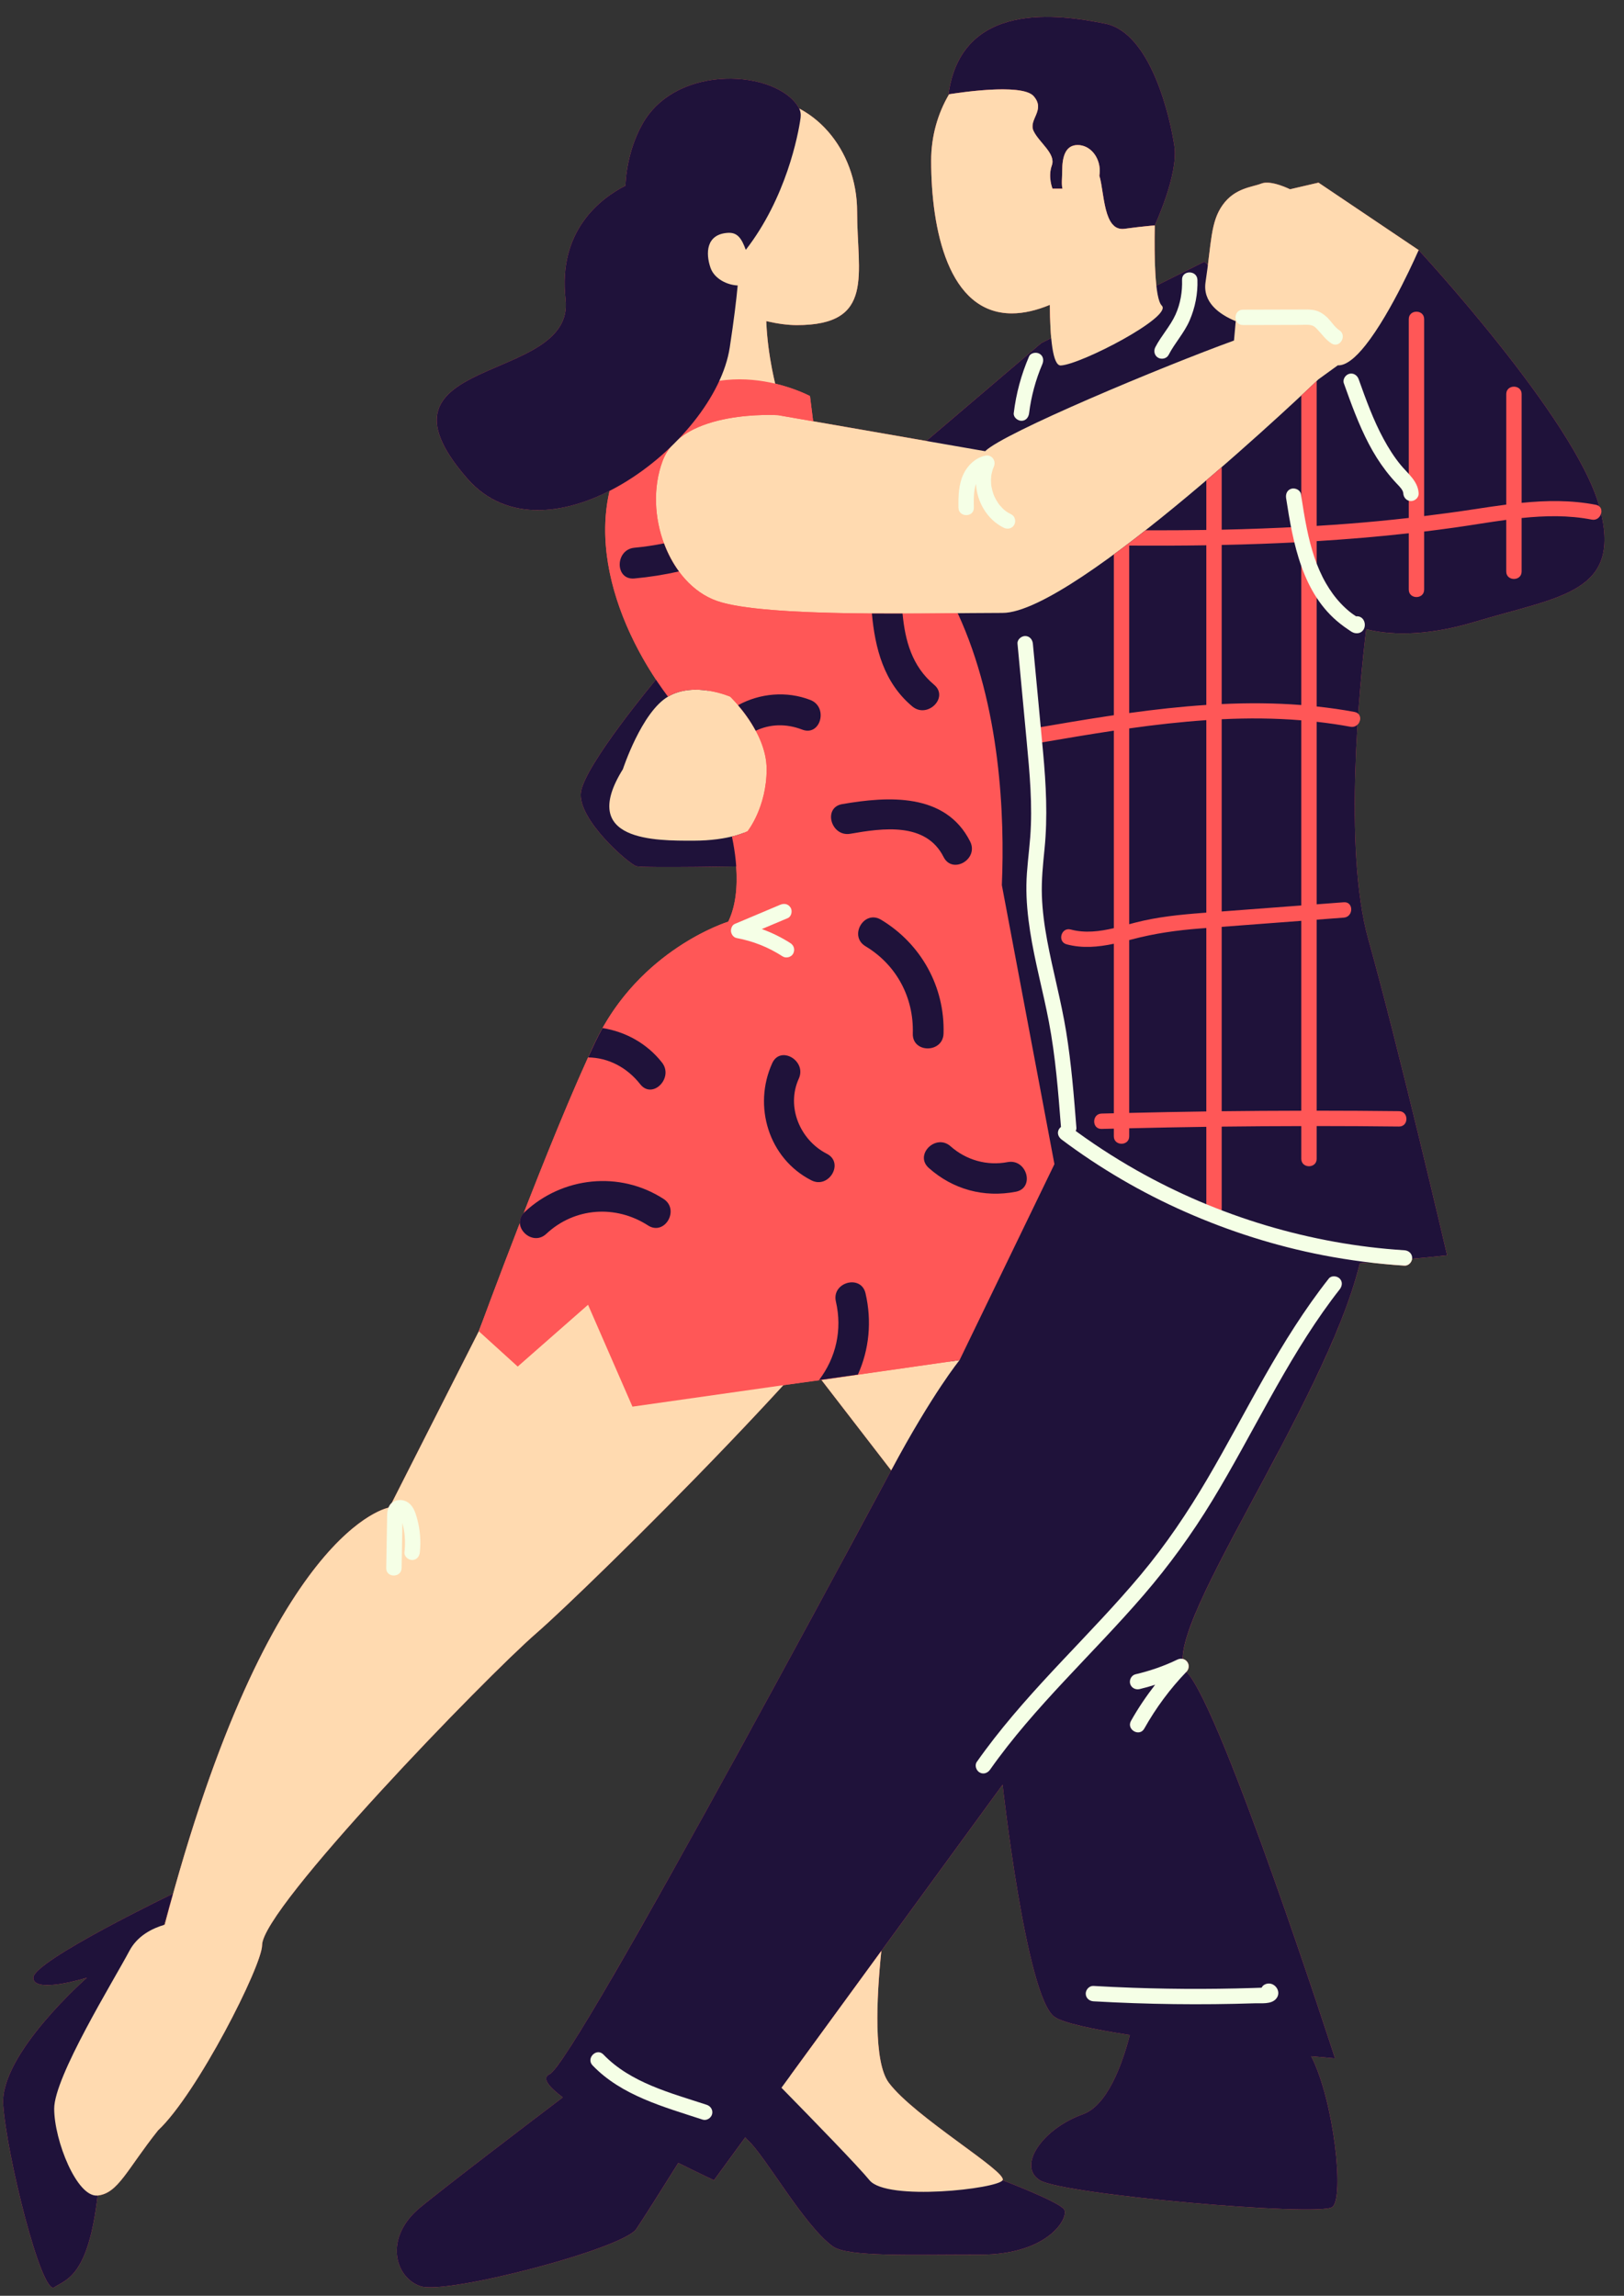 <?xml version="1.0" encoding="UTF-8" standalone="no"?><svg xmlns="http://www.w3.org/2000/svg" xmlns:xlink="http://www.w3.org/1999/xlink" fill="#000000" height="448.2" preserveAspectRatio="xMidYMid meet" version="1" viewBox="-0.6 -3.3 317.0 448.2" width="317" zoomAndPan="magnify"><rect x="-0.6" y="-3.3" width="317.0" height="448.2" fill="#333333" stroke="none"/><g id="change1_1"><path d="M311.93,96.93c0.124-0.491,0.026-1.012-0.348-1.351c-0.015-0.053-0.025-0.101-0.04-0.155 c-4.803-17.078-35.224-49.901-35.224-49.901l-19.553-13.165l-5.56,1.294c0,0-3.715-1.857-5.572-1.121 c-1.857,0.736-5.16,0.834-7.56,4.168c-2.023,2.81-2.195,6.15-2.893,11.716c-0.431-0.396-0.679-0.63-0.679-0.63l-9.383,4.682 c-0.366-3.299-0.383-7.993-0.314-11.755c0.001-0.003,4.648-9.944,3.834-15.476c-0.814-5.533-4.556-22.131-13.506-23.921 c-8.95-1.79-28.051-4.638-30.594,13.807c0,0,0.092-0.015,0.246-0.04c-0.049,0.008-0.095,0.015-0.129,0.021 c-2.209,3.747-3.494,8.187-3.494,12.953c0,13.375,3.321,29.824,15.752,29.824c2.36,0,4.879-0.61,7.411-1.662 c0.016,2.383,0.097,4.617,0.269,6.491l-1.926,0.961L180.215,82.79l-28.93-5.035l6.841,1.191l-0.619-4.923 c0,0-2.703-1.459-6.796-2.428c-0.534-2.224-1.548-7.033-1.739-12.203c2.16,0.504,4.19,0.779,5.949,0.78 c15.355,0.017,11.786-9.926,11.786-22.15c0-8.94-4.638-16.637-11.309-20.129c-0.022-0.045-0.036-0.092-0.061-0.136 c-4.172-7.394-23.928-8.872-30.607,3.279c-2.017,3.669-3.038,7.824-3.265,11.92c-4.843,2.483-13.194,8.771-11.67,22.196 c1.906,16.797-40.347,10.68-19.201,34.954c7.125,8.178,17.925,7.447,27.796,2.422c-2.893,12.405,1.934,26.107,9.052,36.846h0 c0,0-13.881,16.629-14.643,21.96c-0.762,5.332,9.436,14.091,10.811,14.472c1.093,0.303,14.161,0.124,19.485,0.038 c0.298,4.159-0.134,7.898-1.54,10.788c-0.255,0.078-15.628,4.881-24.547,20.774l0,0c0,0,0,0,0,0 c-0.231,0.412-0.46,0.828-0.682,1.255c-0.238,0.453-0.472,0.915-0.697,1.388c-0.237,0.496-0.479,1.01-0.724,1.538 c-0.234,0.502-0.472,1.021-0.712,1.547c-0.001,0.001-0.001,0.002-0.002,0.004l0,0c-3.902,8.554-8.586,20.171-12.573,30.402 c-0.55,0.603-0.778,1.27-0.745,1.917c-4.544,11.717-8.004,21.143-8.004,21.143l-17,33.522c-0.293,0.253-0.498,0.565-0.633,0.916 c-2.233,0.518-24.259,7.431-43.68,81.416c-0.048,0.014-0.099,0.033-0.148,0.048c1.094-3.784,1.792-6.123,1.792-6.123 s-27.296,13.15-27.296,16.42c0,3.27,10.464,0,10.464,0s-17.003,14.879-16.349,24.77c0.654,9.891,7.497,37.273,9.961,35.68 c2.464-1.592,6.648-2.21,8.48-17.924c4.014-0.446,5.658-5.009,11.789-12.719c7.616-7.108,20.311-32.153,20.311-36.172 c0-7.2,43.387-52.072,53.571-60.924c6.311-5.486,29.767-28.298,48.174-48.383l7.445-1.018l13.607,17.645 c-27.346,50.931-62.934,116.181-66.674,117.882c-1.567,0.712-0.253,2.404,2.571,4.53c-6.584,4.996-22.086,16.793-27.75,21.421 c-7.274,5.943-5.036,13.776,0,15.455c5.036,1.679,39.452-7.274,42.108-11.191c1.279-1.887,4.843-7.539,8.193-12.891 c4.067,2.022,6.963,3.379,6.963,3.379l6.119-8.386c0.137,0.2,0.285,0.384,0.454,0.534c3.414,3.037,10.98,16.716,16.636,20.774 c2.894,2.076,15.157,1.612,28.701,1.612s17.414-7.328,16.447-8.824c-0.967-1.496-12.019-5.71-12.019-5.71 c0.946-1.672-17.173-12.316-22.209-19.028c-3.009-4.01-2.422-16.41-1.462-25.745l-17.757,24.337l0,0l41.428-56.781 c0,0,4.586,41.406,10.119,45.323c1.695,1.2,7.494,2.425,14.72,3.548c-1.547,5.93-4.442,13.781-9.187,15.476 c-7.833,2.798-12.869,10.072-8.393,12.869c4.476,2.798,54.275,7.139,57.073,5.248c2.423-1.637,0.373-20.729-4.097-29.454 c2.894,0.27,4.657,0.42,4.657,0.42s-22.089-68.268-28.95-75.397c-0.022-0.023-0.038-0.05-0.059-0.074 c0.003-0.003,0.006-0.007,0.009-0.01c0.515-0.535,0.584-1.383,0.117-1.969c-0.237-0.298-0.539-0.472-0.865-0.538 c0.067-11.815,28.368-51.733,34.59-77.242c0.676-0.053,1.336-0.105,1.982-0.158c2.238,0.263,4.482,0.48,6.73,0.623 c0.752,0.048,1.394-0.62,1.482-1.336c4.278-0.398,6.842-0.68,6.842-0.68s-9.475-40.61-15.397-61.739 c-3.12-11.133-2.952-28.205-2.095-41.871c0.568-0.576,0.692-1.558,0.139-2.107c0.491-7.081,1.139-13.06,1.552-16.51 c3.98,0.987,11.018,1.629,21.183-1.437C303.561,113.19,315.596,112.538,311.93,96.93z" fill="#ff5757"/></g><g id="change2_1"><path d="M134.702,129.373c7.261,0,10.636,36.433,10.636,36.433s-20.352,0.381-21.728,0 c-1.376-0.381-11.573-9.14-10.811-14.472s14.643-21.96,14.643-21.96S127.441,129.373,134.702,129.373z M33.2,366.376 c0,0-27.296,13.15-27.296,16.42c0,3.27,10.464,0,10.464,0s-17.003,14.879-16.349,24.77s7.497,37.273,9.961,35.68 c2.464-1.592,6.648-2.21,8.48-17.924C20.292,409.609,33.2,366.376,33.2,366.376z M311.542,95.424 c-4.803-17.078-35.224-49.901-35.224-49.901s-9.571,17.851-16.278,18.946c-6.707,1.096-25.539-16.685-25.539-16.685l-31.834,15.884 L180.215,82.79l5.135,21.845l9.745,137.992c0.067,0.016,0.139,0.03,0.207,0.046c-24.023,45.18-83.715,156.731-88.621,158.961 c-1.567,0.712-0.253,2.404,2.571,4.53c-6.584,4.996-22.086,16.793-27.75,21.421c-7.274,5.943-5.036,13.776,0,15.455 c5.036,1.679,39.452-7.274,42.108-11.191c1.279-1.887,4.843-7.539,8.193-12.891c4.067,2.022,6.963,3.379,6.963,3.379l6.119-8.386 c0.137,0.2,0.285,0.384,0.454,0.534c3.414,3.037,10.98,16.716,16.636,20.774c2.894,2.076,15.157,1.612,28.701,1.612 s17.414-7.328,16.447-8.824c-0.967-1.496-12.019-5.71-12.019-5.71s-22.487-2.557-27.97-9.975 c-2.839-3.841-8.58-7.664-13.458-10.461l41.428-56.781c0,0,4.586,41.406,10.119,45.323c1.695,1.2,7.494,2.425,14.72,3.548 c-1.547,5.93-4.442,13.781-9.187,15.476c-7.833,2.798-12.869,10.072-8.393,12.869c4.476,2.798,54.275,7.139,57.073,5.248 c2.423-1.637,0.373-20.729-4.097-29.454c2.894,0.27,4.657,0.42,4.657,0.42s-22.089-68.268-28.95-75.397 c-6.365-6.614,26.974-51.879,33.793-79.833c10.129-0.79,17.037-1.551,17.037-1.551s-9.475-40.61-15.397-61.739 c-4.946-17.648-1.63-50.228-0.403-60.487c3.98,0.987,11.018,1.629,21.183-1.437C304.07,113.037,316.345,112.503,311.542,95.424z M228.638,25.236c-0.814-5.533-4.556-22.131-13.506-23.921c-8.95-1.79-28.051-4.638-30.594,13.807c0,0,14.215-2.415,16.628,0.351 c2.413,2.766-1.111,4.556,0,6.834c1.111,2.278,4.365,4.394,3.552,6.672c-0.814,2.278,0.129,4.556,0.129,4.556h1.943 c-0.233-0.905-0.054-2.122-0.054-3.464c0-2.792,0.642-5.056,3.024-5.056s4.312,2.264,4.312,5.056c0,0.315-0.032,0.622-0.079,0.921 c0.997,3.278,0.758,10.944,4.897,10.379c4.06-0.554,5.914-0.66,5.914-0.66S229.452,30.769,228.638,25.236z" fill="#1f123a"/></g><g id="change3_1"><path d="M175.355,237.869c-6.216,14.822-61.041,68.786-71.225,77.638c-10.184,8.852-53.571,53.724-53.571,60.924 c0,4.019-12.695,29.064-20.311,36.172c-6.131,7.711-7.775,12.273-11.789,12.719c-4.017,0.446-8.48-10.711-8.48-16.96 c0-6.248,11.604-24.993,14.675-30.796c1.567-2.96,4.45-4.405,6.901-5.116c20.484-78.032,43.869-81.454,43.869-81.454l17.444-34.399 c0,0,6.039-16.048,17.09-32.896C121.011,206.854,181.571,223.047,175.355,237.869z M166.706,38.022 c0-12.224-8.665-22.133-19.354-22.133c-16.19,0-23.743,9.918-23.743,22.141c0,3.152,1.378,6.148,3.597,8.861l5.37,33.299 l18.465-7.296c0,0-1.808-6.425-2.07-13.503c2.16,0.504,4.19,0.779,5.949,0.78C170.276,60.189,166.706,50.246,166.706,38.022z M134.702,160.825c7.202,0,10.636-1.861,10.636-1.861s3.708-4.653,3.708-12.097c0-7.444-7.122-14.163-7.122-14.163 s-6.979-3.052-12.139,0c-5.16,3.052-8.798,14.163-8.798,14.163C112.189,161.03,127.501,160.825,134.702,160.825z M265.923,64.124 c5.139-6.453,10.395-18.601,10.395-18.601l-19.553-13.165l-5.56,1.294c0,0-3.715-1.857-5.572-1.121 c-1.857,0.736-5.16,0.834-7.56,4.168s-2.191,7.4-3.352,15.062c-0.597,3.937,2.621,6.289,5.889,7.649l-0.339,3.771l0,0 c-14.062,5.111-45.005,18.042-48.57,21.607l-40.416-7.034c0,0-18.76-1.227-22.549,8.942c-3.842,10.313,1.21,24.007,10.584,27.315 c9.374,3.308,41.674,2.347,55.783,2.347s61.661-45.607,61.661-45.607l3.767-2.727C262.131,68.109,264.017,66.517,265.923,64.124 L265.923,64.124L265.923,64.124z M226.176,56.361c-1.377-1.358-1.482-9.681-1.372-15.649l0,0c0,0-0.964,0.057-2.979,0.289l0,0 c0,0,0,0,0,0c-0.177,0.02-0.359,0.042-0.553,0.065c-0.265,0.032-0.543,0.066-0.839,0.103c-0.101,0.013-0.205,0.026-0.31,0.04 c-0.387,0.05-0.792,0.102-1.234,0.163c-0.232,0.032-0.446,0.029-0.651,0.011c-0.058-0.005-0.113-0.014-0.169-0.023 c-0.157-0.024-0.306-0.063-0.448-0.115c-0.041-0.015-0.084-0.026-0.124-0.043c-0.173-0.075-0.334-0.169-0.485-0.283 c-0.032-0.024-0.06-0.053-0.091-0.078c-0.12-0.099-0.234-0.21-0.341-0.332c-0.037-0.042-0.073-0.083-0.109-0.128 c-0.117-0.147-0.228-0.305-0.33-0.477c-0.008-0.013-0.017-0.025-0.025-0.038c-0.109-0.188-0.208-0.392-0.301-0.605 c-0.026-0.06-0.051-0.122-0.076-0.183c-0.069-0.169-0.134-0.343-0.196-0.523c-0.021-0.06-0.042-0.119-0.062-0.18 c-0.074-0.232-0.144-0.471-0.208-0.717c-0.016-0.061-0.03-0.123-0.045-0.185c-0.048-0.194-0.094-0.39-0.137-0.589 c-0.02-0.092-0.04-0.185-0.059-0.278c-0.039-0.191-0.076-0.383-0.111-0.576c-0.018-0.098-0.036-0.195-0.054-0.293 c-0.038-0.216-0.074-0.432-0.11-0.647c-0.031-0.19-0.062-0.381-0.091-0.569l0,0c-0.21-1.336-0.394-2.607-0.674-3.529 c0.047-0.299,0.079-0.606,0.079-0.921c0-2.792-1.931-5.056-4.312-5.056c-2.382,0-3.023,2.264-3.023,5.056 c0,1.342-0.179,2.559,0.054,3.464h-1.943c0,0-0.943-2.278-0.129-4.556c0.814-2.278-2.441-4.394-3.552-6.672 c-1.111-2.278,2.413-4.068,0-6.834c-2.289-2.625-15.193-0.586-16.511-0.37c-2.209,3.747-3.494,8.187-3.494,12.953 c0,13.375,3.321,29.824,15.752,29.824c2.36,0,4.879-0.61,7.411-1.662c0.045,6.496,0.556,11.91,2.146,11.83 C210.423,67.848,228.361,58.516,226.176,56.361z M186.705,262.233l-26.956,3.874l13.607,17.645 C181.509,268.566,186.705,262.233,186.705,262.233z M172.894,403.309c-3.009-4.01-2.422-16.41-1.462-25.745l-19.494,26.719 c6.283,6.407,15.085,15.464,17.188,18.054c3.357,4.135,25.031,1.672,25.978,0C196.049,420.664,177.93,410.02,172.894,403.309z" fill="#ffdab0"/></g><g id="change1_2"><path d="M205.222,223.97l-18.518,38.263l-63.851,9.08l-8.67-19.886l-13.728,12.06l-7.587-6.888 c0,0,14.089-38.391,22.76-56.551c8.602-18.017,25.658-23.334,25.926-23.416c2.04-4.192,2.069-10.152,0.717-16.626 c2.055-0.499,3.066-1.041,3.066-1.041s3.708-4.653,3.708-12.097c0-7.444-7.122-14.163-7.122-14.163s-6.979-3.052-12.139,0 c-11.089-14.785-18.482-36.963-4.928-52.981c13.553-16.017,32.651-5.701,32.651-5.701l0.619,4.923l-6.841-1.191 c0,0-18.76-1.227-22.549,8.942c-3.842,10.313,1.21,24.007,10.584,27.315c7.751,2.736,31.173,2.552,47.028,2.407 c8.394,18.179,9.177,39.715,8.61,53.076L205.222,223.97z M310.105,98.142c-4.54-0.882-9.12-0.781-13.69-0.308 c0,3.481,0,6.962,0,10.443c0,1.934-3,1.93-3,0c0-3.362,0-6.724,0-10.086c-3.38,0.451-6.749,1.034-10.084,1.504 c-1.98,0.279-3.961,0.537-5.943,0.777c0,3.252,0,6.504,0,9.756c0,0.528,0,1.056,0,1.584c0,1.934-3,1.93-3,0 c0-0.528,0-1.056,0-1.584c0-3.14,0-6.28,0-9.42c-5.983,0.667-11.977,1.17-17.979,1.537c0,0.521,0,1.042,0,1.563 c0,10.237,0,20.475,0,30.712c2.469,0.265,4.935,0.61,7.393,1.071c1.898,0.356,1.09,3.246-0.797,2.893 c-2.194-0.411-4.393-0.722-6.595-0.97c0,8.56,0,17.121,0,25.681c0,3.317,0,6.633,0,9.95c1.768-0.133,3.536-0.268,5.304-0.401 c1.929-0.145,1.913,2.857,0,3c-1.768,0.133-3.536,0.268-5.304,0.401c0,12.429,0,24.859,0,37.288 c5.357,0.004,10.713,0.031,16.07,0.094c1.932,0.023,1.931,3.023,0,3c-5.356-0.063-10.713-0.09-16.07-0.094c0,2.133,0,4.265,0,6.398 c0,1.934-3,1.93-3,0c0-2.13,0-4.259,0-6.389c-5.18,0.006-10.36,0.042-15.54,0.103c0,5.348,0,10.696,0,16.043c0,1.934-3,1.93-3,0 c0-5.335,0-10.67,0-16.004c-5.018,0.07-10.035,0.165-15.052,0.286c0,0.523,0,1.047,0,1.57c0,1.934-3,1.93-3,0 c0-0.5,0-1.001,0-1.501c-0.797,0.021-1.593,0.033-2.39,0.055c-1.934,0.054-1.927-2.946,0-3c0.797-0.022,1.593-0.034,2.39-0.055 c0-10.135,0-20.27,0-30.405c0-0.896,0-1.791,0-2.687c-3.046,0.639-6.13,0.935-9.214,0.109c-1.866-0.5-1.07-3.393,0.797-2.893 c2.813,0.753,5.637,0.381,8.417-0.264c0-12.852,0-25.704,0-38.557c-4.801,0.721-9.582,1.534-14.328,2.348 c-1.891,0.324-2.697-2.567-0.797-2.893c4.569-0.783,9.139-1.562,13.723-2.258c0.467-0.071,0.935-0.138,1.402-0.207 c0-4.678,0-9.356,0-14.034c0-5.787,0-11.575,0-17.362c2.033-1.493,4.104-3.075,6.181-4.705c3.957,0.007,7.914-0.009,11.87-0.071 c0-3.227,0-6.454,0-9.681c1.018-0.869,2.018-1.73,3-2.582c0,2.688,0,5.375,0,8.062c0,1.384,0,2.768,0,4.151 c5.183-0.109,10.363-0.301,15.54-0.58c0-8.539,0-17.078,0-25.616c1.458-1.36,2.494-2.341,3-2.822c0,9.425,0,18.851,0,28.276 c2.119-0.13,4.237-0.275,6.353-0.439c3.883-0.302,7.758-0.677,11.626-1.116c0-12.938,0-25.876,0-38.814c0-1.934,3-1.93,3,0 c0,12.817,0,25.634,0,38.451c3.238-0.397,6.471-0.83,9.698-1.325c2.105-0.323,4.216-0.644,6.33-0.914c0-7.192,0-14.383,0-21.575 c0-1.934,3-1.93,3,0c0,7.078,0,14.155,0,21.233c4.825-0.477,9.663-0.557,14.487,0.38C312.799,95.617,311.991,98.508,310.105,98.142 z M234.869,177.872c-0.398,0.03-0.796,0.06-1.194,0.09c-4.544,0.347-8.891,0.959-13.301,2.125 c-0.185,0.049-0.372,0.096-0.558,0.144c0,11.246,0,22.492,0,33.739c5.017-0.121,10.034-0.216,15.052-0.286 c0-6.473,0-12.946,0-19.419C234.869,188.8,234.869,183.336,234.869,177.872z M234.869,137.29 c-5.027,0.341-10.049,0.913-15.052,1.617c0,5.932,0,11.865,0,17.797c0,6.809,0,13.617,0,20.426 c0.367-0.098,0.733-0.196,1.098-0.291c4.36-1.136,8.771-1.574,13.252-1.916c0.234-0.018,0.468-0.035,0.702-0.053 C234.869,162.344,234.869,149.817,234.869,137.29z M234.869,103.153c-5.015,0.08-10.033,0.091-15.052,0.061 c0,10.896,0,21.793,0,32.689c4.999-0.69,10.022-1.25,15.052-1.581c0-2.807,0-5.615,0-8.422 C234.869,118.318,234.869,110.735,234.869,103.153z M253.409,176.47c-5.18,0.39-10.36,0.78-15.54,1.174c0,12,0,23.999,0,35.999 c5.18-0.061,10.36-0.097,15.54-0.103c0-8.099,0-16.198,0-24.297C253.409,184.986,253.409,180.728,253.409,176.47z M253.409,137.324 c-5.17-0.424-10.355-0.456-15.54-0.207c0,9.069,0,18.138,0,27.206c0,3.44,0,6.881,0,10.321c5.18-0.394,10.36-0.784,15.54-1.174 C253.409,161.421,253.409,149.373,253.409,137.324z M253.409,102.524c-5.175,0.278-10.356,0.457-15.54,0.567 c0,10.354,0,20.708,0,31.062c5.183-0.243,10.369-0.216,15.54,0.188c0-1.494,0-2.989,0-4.483 C253.409,120.746,253.409,111.635,253.409,102.524z" fill="#ff5757"/></g><g id="change4_1"><path d="M155.672,19.695c-0.453,3.353-2.835,15.656-10.696,25.781c-0.806-2.179-1.586-3.436-3.494-3.319 c-4.298,0.263-4.356,4.022-3.398,6.806c0.749,2.178,3.261,3.384,5.31,3.467c-0.268,2.892-0.742,6.797-1.548,12.093 c-2.9,19.054-35.765,43.36-51.252,25.583C69.447,65.831,111.7,71.948,109.794,55.151c-1.524-13.425,6.827-19.713,11.67-22.196 c0.227-4.095,1.249-8.251,3.265-11.92c6.679-12.151,26.435-10.673,30.607-3.279C155.667,18.343,155.762,19.027,155.672,19.695z M106.039,237.577c5.517-5.166,13.56-5.702,19.849-1.641c3.253,2.101,6.265-3.091,3.028-5.181 c-8.564-5.53-19.727-4.344-27.12,2.579C98.972,235.98,103.221,240.216,106.039,237.577L106.039,237.577z M150.142,204.251 c-3.806,8.358-0.723,18.613,7.627,22.876c3.432,1.752,6.472-3.423,3.028-5.181c-5.22-2.665-7.981-9.161-5.474-14.667 C156.911,203.792,151.742,200.738,150.142,204.251L150.142,204.251z M165.38,159.472c6.307-1.096,14.748-2.335,18.205,4.536 c1.736,3.45,6.913,0.416,5.181-3.028c-4.803-9.547-16.008-8.852-24.981-7.293C159.988,154.346,161.597,160.129,165.38,159.472 L165.38,159.472z M168.339,181.43c6.056,3.635,9.452,10.016,9.237,17.048c-0.118,3.862,5.882,3.858,6,0 c0.279-9.127-4.4-17.541-12.209-22.229C168.048,174.257,165.028,179.442,168.339,181.43L168.339,181.43z M166.857,265.055 c2.202-4.879,2.754-10.41,1.492-15.863c-0.87-3.76-6.657-2.169-5.786,1.595c1.28,5.528,0.018,10.992-3.302,15.348L166.857,265.055z M180.707,224.726c4.743,4.206,10.741,5.821,16.961,4.635c3.789-0.723,2.184-6.507-1.595-5.786 c-4.007,0.764-8.077-0.39-11.123-3.092C182.07,217.929,177.811,222.158,180.707,224.726L180.707,224.726z M124.372,208.372 c2.383,3.034,6.603-1.238,4.243-4.243c-2.925-3.724-7.109-6.015-11.606-6.724c-0.478,0.851-0.942,1.726-1.379,2.642 c-0.464,0.971-0.946,2.011-1.438,3.089C118.162,203.179,121.805,205.103,124.372,208.372z M157.574,133.35 c-4.642-1.797-9.844-1.311-14.103,1.019c1.012,1.181,2.338,2.921,3.449,4.994c2.756-1.323,5.938-1.435,9.058-0.227 C159.582,140.53,161.142,134.731,157.574,133.35z M175.575,116.488c-1.974,0.003-3.979,0-5.986-0.014 c0.623,6.828,2.336,13.491,7.892,18.14c2.942,2.462,7.209-1.761,4.243-4.243C177.396,126.75,176.071,121.732,175.575,116.488z M129.001,102.782c-1.897,0.378-3.816,0.67-5.763,0.851c-3.812,0.354-3.849,6.357,0,6c2.951-0.274,5.84-0.731,8.682-1.371 C130.721,106.628,129.738,104.768,129.001,102.782z" fill="#1f123a"/></g><g id="change5_1"><path d="M197.362,99.184c-0.428,0.732-1.328,0.899-2.052,0.538c-3.264-1.627-5.196-5.032-5.404-8.546 c-0.496,1.478-0.437,3.108-0.414,4.643c0.03,1.934-2.97,1.929-3,0c-0.034-2.229,0.005-4.502,0.97-6.558 c0.805-1.715,2.336-3.172,4.216-3.595c1.345-0.303,2.238,1.018,1.694,2.203c-0.032,0.069-0.047,0.099-0.054,0.111 c-0.006,0.017-0.014,0.042-0.027,0.079c-0.041,0.117-0.084,0.232-0.122,0.35c-0.083,0.258-0.153,0.521-0.209,0.786 c-0.025,0.12-0.047,0.242-0.067,0.363c-0.004,0.025-0.007,0.036-0.009,0.047c-0.001,0.022-0.002,0.036-0.005,0.067 c-0.018,0.246-0.037,0.491-0.04,0.738c-0.003,0.247,0.005,0.494,0.023,0.74c0.009,0.126,0.022,0.253,0.037,0.379 c0.007,0.04,0.022,0.129,0.031,0.18c0.095,0.488,0.216,0.968,0.382,1.438c0.033,0.093,0.068,0.184,0.103,0.276 c0.008,0.011,0.112,0.257,0.114,0.261c0.106,0.224,0.221,0.444,0.345,0.659c0.124,0.214,0.256,0.424,0.397,0.628 c0.001,0.002,0.154,0.208,0.166,0.23c0.047,0.058,0.093,0.115,0.141,0.171c0.732,0.858,1.238,1.257,2.245,1.759 C197.551,97.495,197.75,98.52,197.362,99.184z M242.024,60.157c3.671-0.009,7.342-0.019,11.013-0.028 c0.747-0.002,1.577-0.097,2.308,0.068c0.479,0.109,0.726,0.315,1.154,0.76c0.93,0.969,1.64,2.053,2.797,2.788 c1.635,1.038,3.142-1.558,1.514-2.59c-0.87-0.552-1.606-1.803-2.481-2.606c-0.602-0.552-1.292-0.997-2.084-1.22 c-0.875-0.246-1.815-0.204-2.714-0.202c-3.836,0.01-7.672,0.019-11.508,0.029C240.094,57.162,240.091,60.162,242.024,60.157 L242.024,60.157z M153.687,180.824c-1.746-1.122-3.624-2.042-5.579-2.748c1.69-0.714,3.381-1.427,5.071-2.14 c0.726-0.306,0.938-1.432,0.538-2.052c-0.487-0.755-1.276-0.866-2.052-0.538c-2.951,1.246-5.903,2.491-8.854,3.737 c-0.539,0.228-0.786,0.975-0.716,1.495c0.074,0.548,0.496,1.136,1.074,1.247c3.322,0.636,6.184,1.778,9.004,3.591 c0.661,0.425,1.685,0.157,2.052-0.538C154.618,182.132,154.393,181.278,153.687,180.824z M80.815,293.168 c-0.277-1.003-0.612-2.069-1.369-2.82c-0.77-0.764-1.977-1.034-2.98-0.607c-1.206,0.514-1.474,1.692-1.497,2.879 c-0.023,1.135-0.04,2.269-0.06,3.404c-0.04,2.269-0.08,4.538-0.12,6.808c-0.034,1.931,2.966,1.931,3,0 c0.032-1.815,0.064-3.631,0.096-5.446c0.015-0.87,0.031-1.74,0.046-2.61c0.005-0.254,0.009-0.507,0.013-0.761 c0.069,0.273,0.132,0.545,0.185,0.787c0.358,1.627,0.401,3.298,0.222,4.952c-0.087,0.807,0.752,1.5,1.5,1.5 c0.884,0,1.412-0.691,1.5-1.5C81.589,297.555,81.405,295.3,80.815,293.168z M261.714,71.526c1.435,4.016,2.893,8.052,4.876,11.838 c0.967,1.846,2.069,3.616,3.339,5.268c0.67,0.871,1.378,1.705,2.133,2.503c0.509,0.539,1.223,1.225,1.257,1.886 c0.042,0.809,0.659,1.5,1.5,1.5c0.78,0,1.542-0.687,1.5-1.5c-0.124-2.389-2.106-3.848-3.514-5.557 c-1.285-1.559-2.368-3.288-3.33-5.061c-2.016-3.717-3.449-7.703-4.868-11.674c-0.272-0.763-1.022-1.274-1.845-1.048 C262.025,69.883,261.441,70.759,261.714,71.526L261.714,71.526z M265.624,118.979c0.007-0.023,0.014-0.045,0.02-0.068 c-0.482,0.367-0.964,0.734-1.446,1.101c0.015,0,0.03-0.001,0.045-0.001c-0.354-0.146-0.707-0.293-1.061-0.439 c-0.088-0.153-0.176-0.305-0.264-0.458c0-0.266,0-0.532,0-0.798c-0.006,0.024-0.011,0.049-0.017,0.073 c0.23-0.299,0.46-0.598,0.689-0.896c-0.024,0.015-0.048,0.029-0.072,0.044c0.252-0.068,0.505-0.137,0.757-0.205 c-0.047-0.001-0.094-0.001-0.141-0.002c0.252,0.068,0.505,0.137,0.757,0.205c-0.014-0.006-0.177-0.109-0.103-0.033 c0.131,0.137-0.323-0.245-0.276-0.212c-0.176-0.126-0.362-0.237-0.543-0.356c-0.304-0.2-0.606-0.407-0.894-0.63 c-0.673-0.519-1.3-1.107-1.887-1.721c-1.148-1.199-2.114-2.542-2.945-3.977c-1.902-3.284-2.973-6.949-3.737-10.647 c-0.466-2.253-0.817-4.528-1.168-6.802c-0.124-0.801-1.129-1.244-1.845-1.048c-0.856,0.235-1.172,1.041-1.048,1.845 c1.356,8.795,3.138,18.691,10.587,24.531c0.489,0.383,0.985,0.755,1.506,1.093c0.462,0.299,0.963,0.778,1.738,0.754 c2.125-0.066,1.989-3.381-0.077-3.32c-0.675,0.02-1.252,0.454-1.446,1.101c-0.007,0.023-0.014,0.045-0.02,0.068 C262.174,120.035,265.068,120.827,265.624,118.979L265.624,118.979z M198.014,122.365c0.593,6.312,1.187,12.623,1.78,18.935 c0.59,6.276,1.185,12.591,0.698,18.896c-0.238,3.087-0.694,6.158-0.741,9.258c-0.046,3.037,0.26,6.064,0.721,9.063 c0.913,5.935,2.536,11.728,3.659,17.622c1.302,6.836,1.838,13.782,2.378,20.71c0.063,0.808,0.644,1.5,1.5,1.5 c0.763,0,1.563-0.688,1.5-1.5c-0.489-6.269-0.989-12.544-1.999-18.755c-0.975-5.993-2.603-11.85-3.709-17.817 c-0.533-2.877-0.927-5.778-1.028-8.704c-0.106-3.077,0.216-6.121,0.521-9.178c0.625-6.268,0.291-12.492-0.281-18.75 c-0.649-7.094-1.332-14.185-1.999-21.278c-0.076-0.807-0.635-1.5-1.5-1.5C198.762,120.865,197.938,121.553,198.014,122.365 L198.014,122.365z M206.648,219.187c7.48,5.609,15.599,10.35,24.155,14.121c8.611,3.796,17.619,6.66,26.861,8.447 c5.245,1.014,10.557,1.694,15.888,2.031c0.809,0.051,1.5-0.726,1.5-1.5c0-0.855-0.688-1.449-1.5-1.5 c-9.165-0.58-18.241-2.229-27.038-4.859c-8.803-2.632-17.293-6.247-25.287-10.777c-4.532-2.568-8.896-5.427-13.064-8.553 c-0.649-0.486-1.676-0.105-2.052,0.538C205.661,217.901,205.998,218.699,206.648,219.187L206.648,219.187z M192.656,342.185 c4.325-6.153,9.33-11.783,14.452-17.277c5.196-5.573,10.532-11.021,15.508-16.795c4.987-5.788,9.452-11.942,13.421-18.469 c3.957-6.507,7.512-13.245,11.22-19.895c3.678-6.597,7.516-13.129,12.021-19.203c0.53-0.715,1.069-1.422,1.62-2.121 c0.501-0.636,0.62-1.501,0-2.121c-0.52-0.52-1.617-0.64-2.121,0c-4.738,6.017-8.778,12.519-12.556,19.17 c-3.761,6.621-7.293,13.372-11.15,19.939c-3.848,6.551-8.075,12.83-12.95,18.665c-4.887,5.848-10.194,11.324-15.413,16.873 c-5.249,5.581-10.41,11.259-14.98,17.419c-0.564,0.76-1.117,1.528-1.661,2.302c-0.466,0.663-0.12,1.668,0.538,2.052 C191.353,343.161,192.189,342.849,192.656,342.185L192.656,342.185z M115.07,399.921c5.663,5.907,13.95,8.111,21.48,10.585 c0.77,0.253,1.638-0.294,1.845-1.048c0.224-0.815-0.275-1.591-1.048-1.845c-7.023-2.307-14.87-4.299-20.156-9.813 C115.853,396.404,113.733,398.527,115.07,399.921L115.07,399.921z M212.832,387.407c10.492,0.599,21.009,0.733,31.512,0.389 c1.292-0.042,3.129,0.221,4.096-0.821c1.376-1.483-0.453-3.761-2.21-2.825c-0.715,0.381-0.936,1.373-0.538,2.052 c0.423,0.723,1.335,0.92,2.052,0.538c0.033-0.017,0.065-0.035,0.098-0.052c-0.252,0.068-0.505,0.137-0.757,0.205 c0.034,0.004,0.068,0.007,0.102,0.011c-0.252-0.068-0.505-0.137-0.757-0.205c-0.105-0.089-0.211-0.178-0.316-0.267 c-0.068-0.252-0.137-0.505-0.205-0.757c0.008-0.053,0.016-0.106,0.024-0.159c0.129-0.221,0.257-0.441,0.386-0.662 c0.155-0.179,0.67-0.157,0.134-0.133c-0.248,0.011-0.496,0.019-0.744,0.028c-0.579,0.021-1.158,0.041-1.737,0.059 c-1.116,0.035-2.233,0.065-3.35,0.09c-2.234,0.049-4.468,0.077-6.702,0.084c-4.468,0.013-8.936-0.06-13.402-0.218 c-2.563-0.091-5.126-0.211-7.687-0.357c-0.81-0.046-1.5,0.723-1.5,1.5C211.332,386.758,212.02,387.361,212.832,387.407 L212.832,387.407z M231.112,321.1c-0.487-0.612-1.243-0.721-1.935-0.386c-2.595,1.254-5.323,2.194-8.13,2.85 c-0.789,0.184-1.256,1.086-1.048,1.845c0.222,0.808,1.054,1.232,1.845,1.048c1.024-0.239,2.033-0.532,3.033-0.849 c-1.735,2.236-3.325,4.584-4.711,7.052c-0.946,1.686,1.644,3.2,2.59,1.514c2.268-4.041,5.024-7.764,8.237-11.104 C231.51,322.535,231.579,321.686,231.112,321.1z M200.263,66.302c-1.527,3.547-2.518,7.217-2.983,11.05 c-0.098,0.806,0.759,1.5,1.5,1.5c0.892,0,1.402-0.692,1.5-1.5c0.386-3.184,1.287-6.549,2.573-9.536 c0.32-0.743,0.221-1.608-0.538-2.052C201.683,65.394,200.585,65.554,200.263,66.302L200.263,66.302z M227.506,65.995 c1.218-2.36,3.057-4.296,4.113-6.756c1.072-2.497,1.605-5.187,1.515-7.908c-0.064-1.926-3.064-1.934-3,0 c0.076,2.316-0.318,4.668-1.278,6.788c-1.04,2.297-2.791,4.134-3.94,6.362c-0.371,0.72-0.187,1.628,0.538,2.052 C226.126,66.926,227.133,66.718,227.506,65.995L227.506,65.995z" fill="#f5ffe6"/></g></svg>